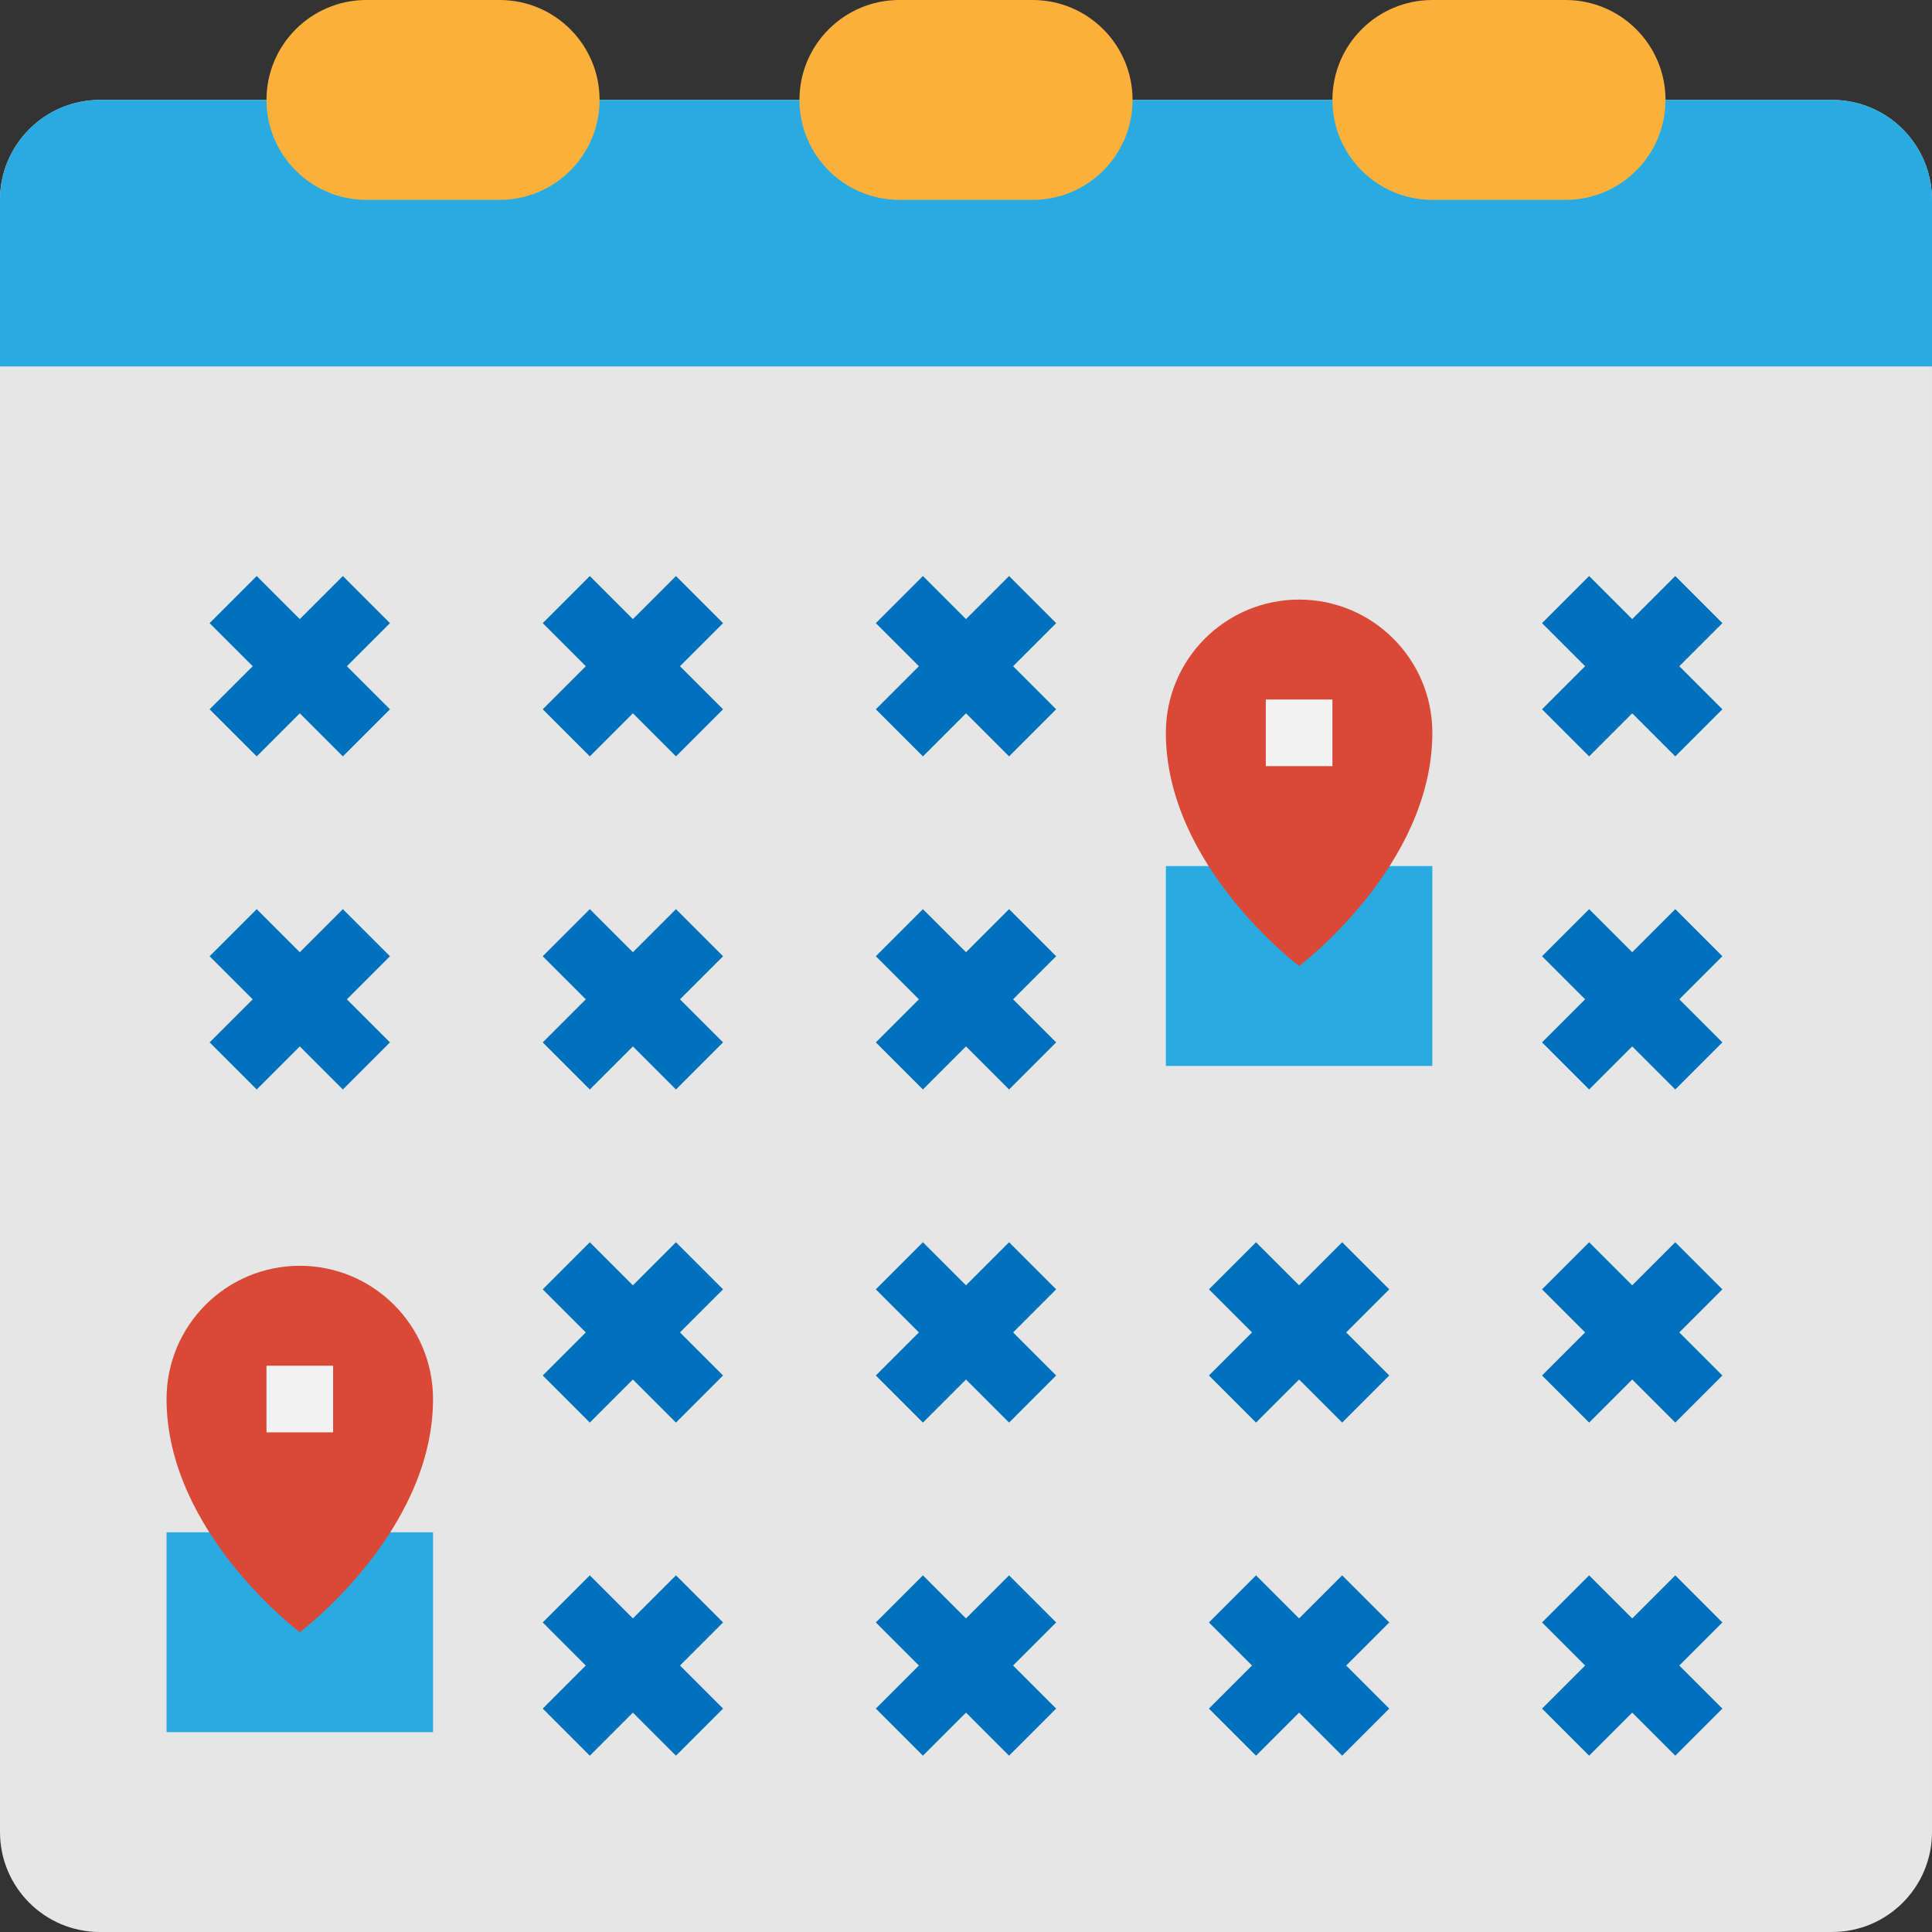 <?xml version="1.0" encoding="iso-8859-1"?>
<!-- Generator: Adobe Illustrator 19.0.0, SVG Export Plug-In . SVG Version: 6.00 Build 0)  -->
<svg version="1.1" id="Capa_1" xmlns="http://www.w3.org/2000/svg" xmlns:xlink="http://www.w3.org/1999/xlink" x="0px" y="0px"
	 viewBox="0 0 464 464" style="enable-background:new 0 0 464 464;" xml:space="preserve">
<rect x="0" y="0" width="464" height="464" fill="#333333" stroke="none"/>
<path style="fill:#E6E6E6;" d="M400,24h40c13.255,0,24,10.745,24,24v392c0,13.255-10.745,24-24,24l0,0H24c-13.255,0-24-10.745-24-24
	l0,0V48c0-13.255,10.745-24,24-24H400z"/>
<g>
	<path style="fill:#29ABE2;" d="M440,24H24C10.745,24,0,34.745,0,48v40h464V48C464,34.745,453.255,24,440,24z"/>
	<path style="fill:#29ABE2;" d="M333.736,208H344v48h-64v-48h10.264H333.736z"/>
</g>
<g>
	<path style="fill:#FBB03B;" d="M88,0h32c13.255,0,24,10.745,24,24l0,0c0,13.255-10.745,24-24,24H88c-13.255,0-24-10.745-24-24l0,0
		C64,10.745,74.745,0,88,0z"/>
	<path style="fill:#FBB03B;" d="M216,0h32c13.255,0,24,10.745,24,24l0,0c0,13.255-10.745,24-24,24h-32c-13.255,0-24-10.745-24-24
		l0,0C192,10.745,202.745,0,216,0z"/>
	<path style="fill:#FBB03B;" d="M376,48h-32c-13.255,0-24-10.745-24-24l0,0c0-13.255,10.745-24,24-24h32c13.255,0,24,10.745,24,24
		l0,0C400,37.255,389.255,48,376,48z"/>
</g>
<g>
	<path style="fill:#0071BC;" d="M82.344,138.344L72,148.688l-10.344-10.344l-11.312,11.312L60.688,160l-10.344,10.344l11.312,11.312
		L72,171.312l10.344,10.344l11.312-11.312L83.312,160l10.344-10.344L82.344,138.344z"/>
	<path style="fill:#0071BC;" d="M162.344,138.344L152,148.688l-10.344-10.344l-11.312,11.312L140.688,160l-10.344,10.344
		l11.312,11.312L152,171.312l10.344,10.344l11.312-11.312L163.312,160l10.344-10.344L162.344,138.344z"/>
	<path style="fill:#0071BC;" d="M242.344,138.344L232,148.688l-10.344-10.344l-11.312,11.312L220.688,160l-10.344,10.344
		l11.312,11.312L232,171.312l10.344,10.344l11.312-11.312L243.312,160l10.344-10.344L242.344,138.344z"/>
	<path style="fill:#0071BC;" d="M413.656,149.656l-11.312-11.312L392,148.688l-10.344-10.344l-11.312,11.312L380.688,160
		l-10.344,10.344l11.312,11.312L392,171.312l10.344,10.344l11.312-11.312L403.312,160L413.656,149.656z"/>
	<path style="fill:#0071BC;" d="M82.344,218.344L72,228.688l-10.344-10.344l-11.312,11.312L60.688,240l-10.344,10.344l11.312,11.312
		L72,251.312l10.344,10.344l11.312-11.312L83.312,240l10.344-10.344L82.344,218.344z"/>
	<path style="fill:#0071BC;" d="M162.344,218.344L152,228.688l-10.344-10.344l-11.312,11.312L140.688,240l-10.344,10.344
		l11.312,11.312L152,251.312l10.344,10.344l11.312-11.312L163.312,240l10.344-10.344L162.344,218.344z"/>
	<path style="fill:#0071BC;" d="M242.344,218.344L232,228.688l-10.344-10.344l-11.312,11.312L220.688,240l-10.344,10.344
		l11.312,11.312L232,251.312l10.344,10.344l11.312-11.312L243.312,240l10.344-10.344L242.344,218.344z"/>
	<path style="fill:#0071BC;" d="M402.344,218.344L392,228.688l-10.344-10.344l-11.312,11.312L380.688,240l-10.344,10.344
		l11.312,11.312L392,251.312l10.344,10.344l11.312-11.312L403.312,240l10.344-10.344L402.344,218.344z"/>
	<path style="fill:#0071BC;" d="M162.344,298.344L152,308.688l-10.344-10.344l-11.312,11.312L140.688,320l-10.344,10.344
		l11.312,11.312L152,331.312l10.344,10.344l11.312-11.312L163.312,320l10.344-10.344L162.344,298.344z"/>
	<path style="fill:#0071BC;" d="M242.344,298.344L232,308.688l-10.344-10.344l-11.312,11.312L220.688,320l-10.344,10.344
		l11.312,11.312L232,331.312l10.344,10.344l11.312-11.312L243.312,320l10.344-10.344L242.344,298.344z"/>
	<path style="fill:#0071BC;" d="M322.344,298.344L312,308.688l-10.344-10.344l-11.312,11.312L300.688,320l-10.344,10.344
		l11.312,11.312L312,331.312l10.344,10.344l11.312-11.312L323.312,320l10.344-10.344L322.344,298.344z"/>
	<path style="fill:#0071BC;" d="M402.344,298.344L392,308.688l-10.344-10.344l-11.312,11.312L380.688,320l-10.344,10.344
		l11.312,11.312L392,331.312l10.344,10.344l11.312-11.312L403.312,320l10.344-10.344L402.344,298.344z"/>
	<path style="fill:#0071BC;" d="M162.344,378.344L152,388.688l-10.344-10.344l-11.312,11.312L140.688,400l-10.344,10.344
		l11.312,11.312L152,411.312l10.344,10.344l11.312-11.312L163.312,400l10.344-10.344L162.344,378.344z"/>
	<path style="fill:#0071BC;" d="M242.344,378.344L232,388.688l-10.344-10.344l-11.312,11.312L220.688,400l-10.344,10.344
		l11.312,11.312L232,411.312l10.344,10.344l11.312-11.312L243.312,400l10.344-10.344L242.344,378.344z"/>
	<path style="fill:#0071BC;" d="M322.344,378.344L312,388.688l-10.344-10.344l-11.312,11.312L300.688,400l-10.344,10.344
		l11.312,11.312L312,411.312l10.344,10.344l11.312-11.312L323.312,400l10.344-10.344L322.344,378.344z"/>
	<path style="fill:#0071BC;" d="M402.344,378.344L392,388.688l-10.344-10.344l-11.312,11.312L380.688,400l-10.344,10.344
		l11.312,11.312L392,411.312l10.344,10.344l11.312-11.312L403.312,400l10.344-10.344L402.344,378.344z"/>
</g>
<path style="fill:#DA4836;" d="M344,176c0,32-32,56-32,56s-32-24-32-56c0-17.673,14.327-32,32-32S344,158.327,344,176z"/>
<path style="fill:#F2F2F2;" d="M304,168h16v16h-16V168z"/>
<path style="fill:#29ABE2;" d="M93.736,368H104v48H40v-48h10.264H93.736z"/>
<path style="fill:#DA4836;" d="M104,336c0,32-32,56-32,56s-32-24-32-56c0-17.673,14.327-32,32-32S104,318.327,104,336z"/>
<path style="fill:#F2F2F2;" d="M64,328h16v16H64V328z"/>
<g>
</g>
<g>
</g>
<g>
</g>
<g>
</g>
<g>
</g>
<g>
</g>
<g>
</g>
<g>
</g>
<g>
</g>
<g>
</g>
<g>
</g>
<g>
</g>
<g>
</g>
<g>
</g>
<g>
</g>
</svg>
